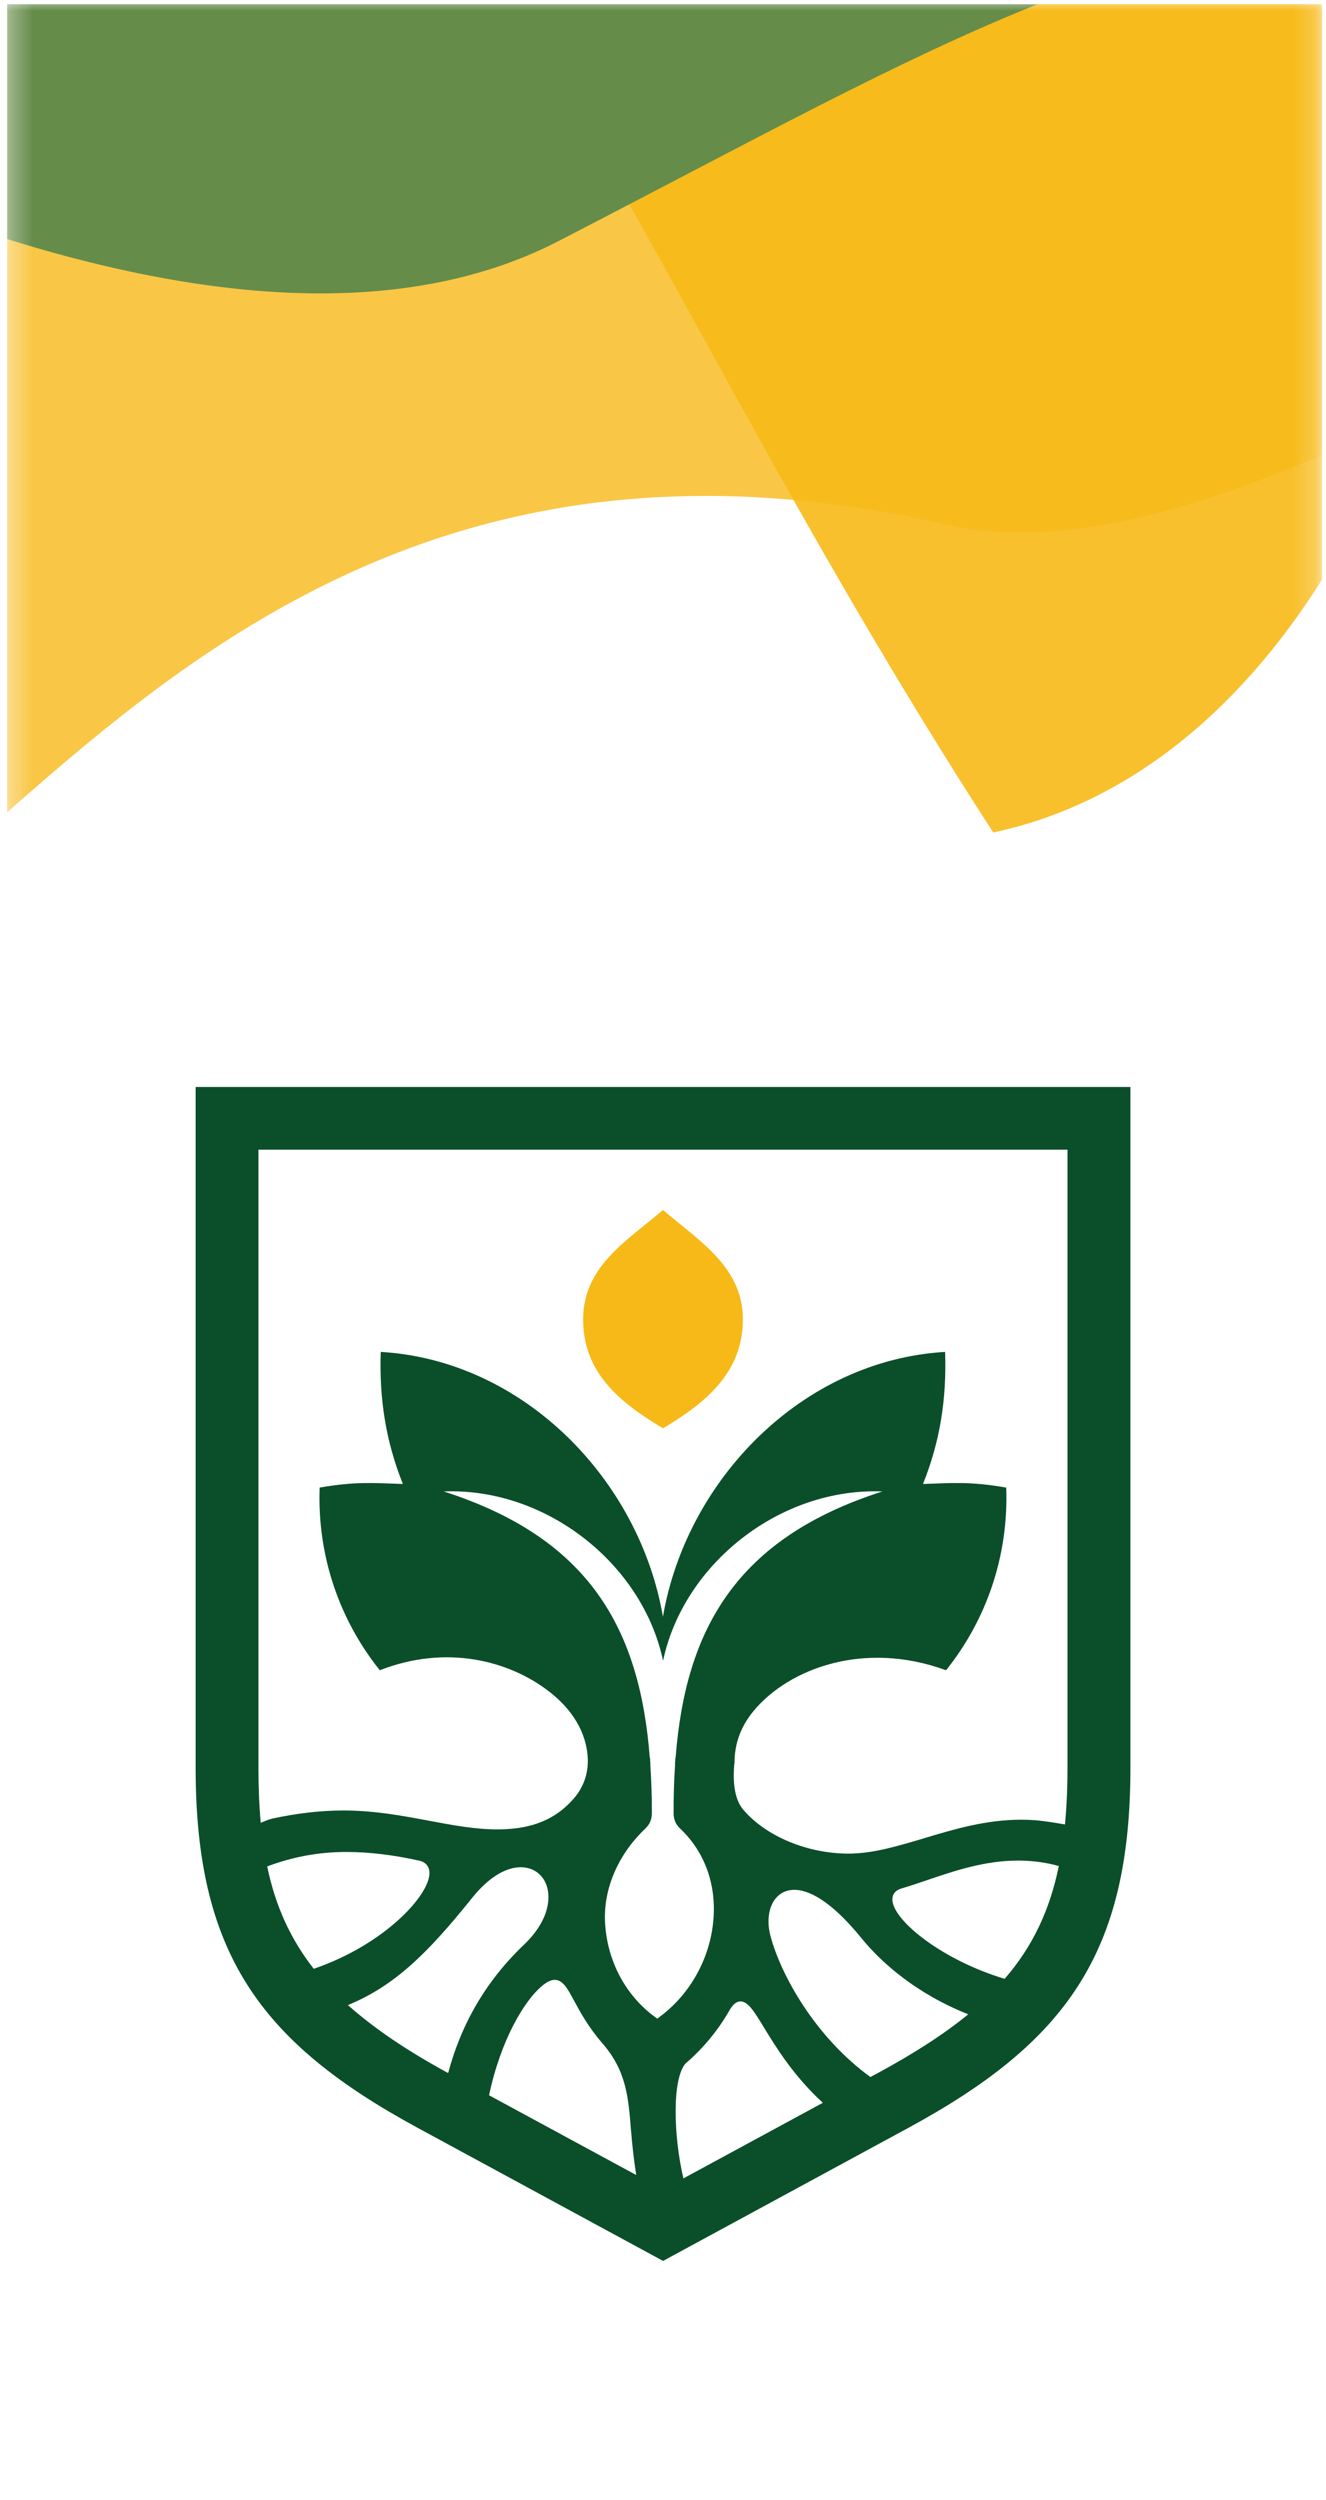 <svg width="61" height="115" viewBox="0 0 61 115" fill="none" xmlns="http://www.w3.org/2000/svg">
<g clip-path="url(#clip0_35_143)">
<path d="M60.822 0.191V82.265C60.822 93.819 56.889 100.247 46.283 106.013L30.572 114.562L14.861 106.013C4.255 100.247 0.322 93.819 0.322 82.265V0.191H60.822Z" fill="white"/>
<mask id="mask0_35_143" style="mask-type:alpha" maskUnits="userSpaceOnUse" x="0" y="0" width="61" height="115">
<path d="M60.802 0V82.046C60.802 93.597 56.87 100.022 46.268 105.787L30.562 114.332L14.856 105.787C4.254 100.022 0.322 93.597 0.322 82.046V0H60.802Z" fill="white"/>
</mask>
<g mask="url(#mask0_35_143)">
<g filter="url(#filter0_f_35_143)">
<path d="M-17.149 46.786C-27.772 44.363 -15.492 18.867 -17.327 10.244C-16.767 5.705 -15.561 -3.604 -15.216 -4.534C-14.785 -5.696 -14.855 -15.274 -11.672 -14.548C-8.489 -13.822 21.252 -11.129 32.759 -8.67C41.964 -6.702 79.415 4.482 88.333 8.264C76.944 10.675 56.714 27.133 43.527 24.125C6.961 15.784 -2.912 50.034 -17.149 46.786Z" fill="#F7B917" fill-opacity="0.8"/>
</g>
<g filter="url(#filter1_f_35_143)">
<path d="M4.024 -15.684C22.496 -10.766 27.37 9.968 45.692 38.294C60.421 35.142 66.917 16.011 67.076 7.706C67.274 -2.675 56.951 -16.831 57.258 -22.973C57.504 -27.887 36.929 -36.118 34.103 -39.018L-20.141 -50.116C-40.813 -41.12 -159.265 15.232 -139.118 19.056C-98.727 26.721 -50.915 -30.31 4.024 -15.684Z" fill="#F7B917" fill-opacity="0.9"/>
</g>
<g filter="url(#filter2_f_35_143)">
<path d="M25.697 11.088C8.621 19.909 -19.76 1.861 -25.526 -0.77L-26.384 -61.785L147.498 -75.91L160.164 0.178C150.087 -3.417 142.428 8.256 128.909 5.477C112.01 2.003 89.093 -6.902 70.043 -4.948C50.993 -2.995 44.142 1.561 25.697 11.088Z" fill="#668C4A"/>
</g>
</g>
<g clip-path="url(#clip1_35_143)">
<path d="M30.5 65.701C32.515 64.501 34.174 63.103 34.174 60.689C34.174 58.275 32.155 57.077 30.5 55.658C28.844 57.077 26.826 58.247 26.826 60.689C26.826 63.131 28.484 64.498 30.5 65.701Z" fill="#F7B917"/>
<path d="M9 50V81.312C9 89.843 11.964 93.947 19.224 97.884L30.503 104L41.779 97.884C49.039 93.947 52.003 89.84 52.003 81.309V50H9ZM11.895 52.885H49.108V81.312C49.108 82.248 49.068 83.109 48.992 83.923C48.417 83.82 47.891 83.748 47.631 83.729C47.412 83.714 47.196 83.704 46.983 83.704C45.356 83.704 43.907 84.138 42.505 84.559C41.294 84.921 40.148 85.264 39.041 85.264C37.147 85.264 35.248 84.475 34.199 83.252C33.692 82.663 33.739 81.658 33.777 81.15H33.789C33.78 80.373 33.986 79.525 34.665 78.705C36.286 76.749 39.748 75.448 43.522 76.83C45.368 74.522 46.404 71.587 46.289 68.427C44.658 68.144 43.851 68.212 42.461 68.262C43.253 66.281 43.55 64.348 43.478 62.186C36.906 62.573 31.58 68.062 30.497 74.369C29.414 68.062 24.088 62.573 17.515 62.186C17.444 64.351 17.744 66.281 18.533 68.262C17.143 68.212 16.339 68.144 14.705 68.427C14.589 71.584 15.625 74.522 17.472 76.83C20.529 75.632 23.415 76.387 25.242 77.794C26.582 78.826 27.02 79.99 27.042 80.969C27.048 81.602 26.845 82.204 26.413 82.709C25.702 83.539 24.751 84.06 23.302 84.138C23.164 84.144 23.027 84.15 22.886 84.15C21.856 84.15 20.827 83.957 19.734 83.751C18.501 83.52 17.228 83.28 15.794 83.28C14.652 83.28 13.557 83.433 12.546 83.648C12.311 83.711 12.155 83.779 11.995 83.848C11.923 83.059 11.889 82.217 11.889 81.312V52.885H11.895ZM31.057 81.15C31.01 81.87 30.982 82.625 30.988 83.427C30.988 83.695 31.091 83.926 31.289 84.113C32.381 85.145 32.928 86.586 32.828 88.174C32.716 90.002 31.777 91.73 30.315 92.796L30.234 92.856L30.153 92.796C28.791 91.805 27.946 90.233 27.837 88.489C27.73 86.811 28.519 85.214 29.686 84.113C29.884 83.926 29.984 83.695 29.987 83.427C29.993 82.625 29.962 81.87 29.915 81.15H29.924C29.924 81.109 29.915 81.075 29.912 81.038C29.909 80.985 29.912 80.922 29.905 80.869H29.893C29.439 74.924 27.111 70.751 20.413 68.605C25.127 68.421 29.561 71.939 30.503 76.393C31.448 71.936 35.88 68.421 40.593 68.605C33.892 70.751 31.533 74.921 31.079 80.869H31.066C31.063 80.913 31.066 80.966 31.063 81.01C31.06 81.059 31.051 81.103 31.048 81.153H31.06L31.057 81.15ZM29.032 98.021C29.079 98.626 29.154 99.309 29.267 100.048L22.498 96.38C23.049 93.788 24.138 92.023 24.92 91.362C25.155 91.165 25.343 91.072 25.518 91.072C25.89 91.072 26.1 91.455 26.413 92.038C26.688 92.547 27.064 93.242 27.708 93.985C28.819 95.26 28.91 96.48 29.029 98.021H29.032ZM31.539 94.917C32.35 94.219 33.029 93.398 33.554 92.481C33.658 92.3 33.82 92.063 34.068 92.063C34.412 92.063 34.691 92.519 35.151 93.274C35.698 94.172 36.528 95.519 37.854 96.726L31.439 100.204C30.991 98.308 30.901 95.657 31.536 94.917H31.539ZM12.292 85.853C13.431 85.426 14.624 85.189 15.929 85.189C16.971 85.189 18.104 85.323 19.296 85.591C19.59 85.657 19.756 85.866 19.756 86.162C19.756 87.173 17.713 89.437 14.433 90.563C13.372 89.203 12.671 87.691 12.292 85.853ZM16.004 92.232C18.16 91.349 19.7 89.821 21.722 87.297C22.448 86.39 23.243 85.891 23.956 85.891C24.491 85.891 24.926 86.181 25.12 86.664C25.377 87.301 25.242 88.367 24.1 89.459C22.366 91.112 21.227 93.077 20.617 95.354H20.608C18.705 94.319 17.215 93.305 16.004 92.232ZM40.396 95.351L40.042 95.541C37.488 93.688 35.92 90.835 35.448 89.066C35.269 88.398 35.348 87.756 35.664 87.35C35.877 87.076 36.18 86.93 36.54 86.93C37.125 86.93 38.139 87.316 39.638 89.163C40.568 90.307 42.179 91.717 44.542 92.656C43.419 93.576 42.051 94.453 40.396 95.351ZM46.22 91.025C43.375 90.173 41.115 88.371 41.053 87.41C41.037 87.145 41.184 86.951 41.472 86.867C41.854 86.755 42.248 86.621 42.652 86.484C43.891 86.062 45.293 85.585 46.83 85.585C47.387 85.585 47.944 85.647 48.479 85.775C48.554 85.794 48.633 85.816 48.708 85.838C48.288 87.887 47.497 89.546 46.217 91.025H46.22Z" fill="#0A4F29"/>
</g>
</g>
<defs>
<filter id="filter0_f_35_143" x="-71.528" y="-64.587" width="209.861" height="161.592" filterUnits="userSpaceOnUse" color-interpolation-filters="sRGB">
<feFlood flood-opacity="0" result="BackgroundImageFix"/>
<feBlend mode="normal" in="SourceGraphic" in2="BackgroundImageFix" result="shape"/>
<feGaussianBlur stdDeviation="7.5" result="effect1_foregroundBlur_35_143"/>
</filter>
<filter id="filter1_f_35_143" x="-161.415" y="-70.115" width="248.493" height="128.409" filterUnits="userSpaceOnUse" color-interpolation-filters="sRGB">
<feFlood flood-opacity="0" result="BackgroundImageFix"/>
<feBlend mode="normal" in="SourceGraphic" in2="BackgroundImageFix" result="shape"/>
<feGaussianBlur stdDeviation="7.5" result="effect1_foregroundBlur_35_143"/>
</filter>
<filter id="filter2_f_35_143" x="-126.384" y="-175.91" width="386.549" height="289.407" filterUnits="userSpaceOnUse" color-interpolation-filters="sRGB">
<feFlood flood-opacity="0" result="BackgroundImageFix"/>
<feBlend mode="normal" in="SourceGraphic" in2="BackgroundImageFix" result="shape"/>
<feGaussianBlur stdDeviation="7.5" result="effect1_foregroundBlur_35_143"/>
</filter>
<clipPath id="clip0_35_143">
<rect width="60.5" height="114.37" fill="white" transform="translate(0.322 0.191)"/>
</clipPath>
<clipPath id="clip1_35_143">
<rect width="43" height="54" fill="white" transform="translate(9 50)"/>
</clipPath>
</defs>
</svg>
